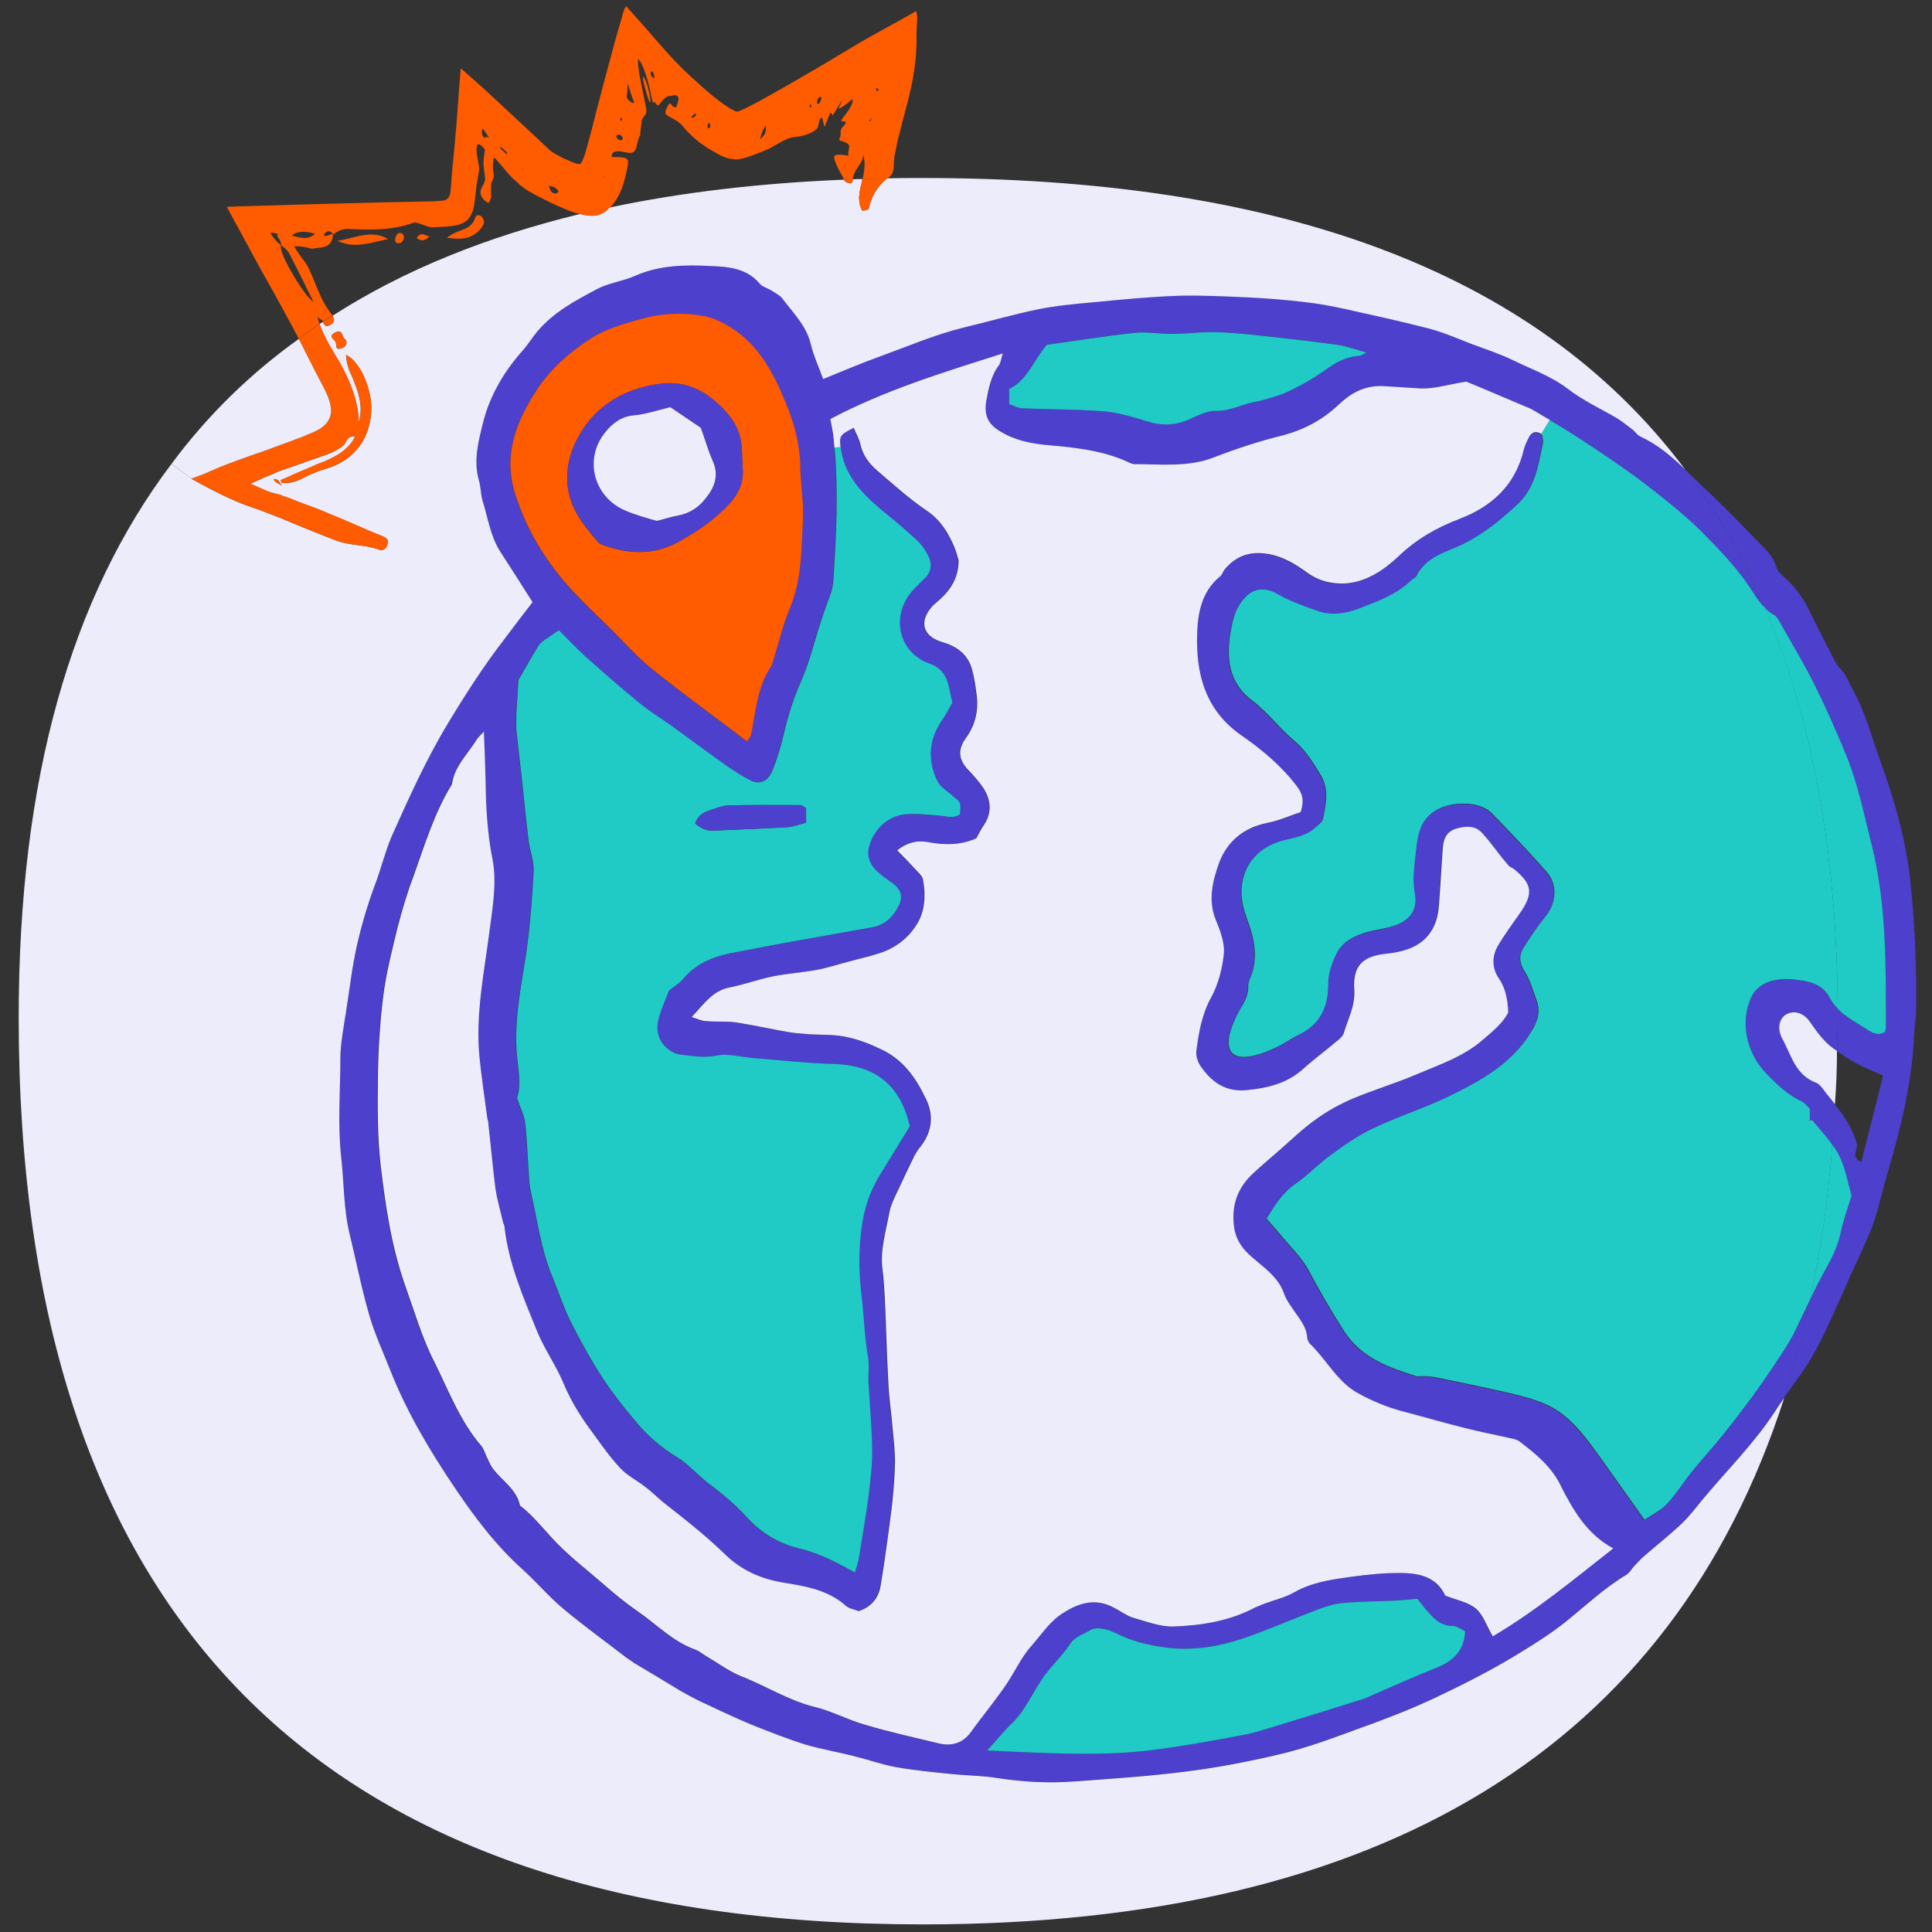 <svg width="120" height="120" viewBox="0 0 120 120" fill="none" xmlns="http://www.w3.org/2000/svg">
<rect x="0" y="0" width="120" height="120" fill="#333333" stroke="none"/>
<path d="M118.672 54.898C118.947 57.577 119.051 60.233 119.009 62.911C118.989 63.271 118.924 63.651 118.904 64.007C118.8 67.003 118.122 69.871 117.278 72.716C116.942 73.835 116.709 74.993 116.33 76.069C115.908 77.207 115.358 78.263 114.875 79.359C114.77 79.611 114.666 79.866 114.557 80.098C113.926 81.449 113.353 82.862 112.618 84.147C112.091 85.096 111.414 85.939 110.802 86.826C111.433 84.887 111.983 82.882 112.405 80.772C112.575 80.392 112.765 80.013 112.955 79.634C113.481 78.643 114.093 77.694 114.325 76.556C114.495 75.774 114.766 75.016 114.998 74.28C114.747 73.394 114.596 72.488 114.197 71.729C114.093 71.52 113.965 71.307 113.795 71.118C113.88 70.297 113.942 69.453 113.965 68.586C114.534 69.302 115.041 70.061 115.316 70.99C115.463 71.35 114.894 71.876 115.61 72.171C116.051 70.378 116.516 68.629 116.961 66.813C116.33 66.519 115.738 66.287 115.188 65.993C114.809 65.783 114.449 65.528 114.093 65.276C114.135 64.603 114.135 63.906 114.135 63.209V62.66C114.662 63.209 115.378 63.565 116.032 63.987C116.326 64.177 116.663 64.347 117.085 64.092C117.104 63.964 117.128 63.84 117.128 63.712C117.128 59.938 117.17 56.164 116.241 52.452C115.777 50.636 115.42 48.801 114.724 47.052C114.131 45.596 113.5 44.164 112.804 42.751C112.149 41.4 111.371 40.115 110.632 38.807C110.504 38.574 110.357 38.28 110.148 38.176C109.916 38.048 109.726 37.882 109.579 37.711C108.251 34.568 106.626 31.742 104.686 29.191C105.193 29.656 105.677 30.163 106.184 30.623C107.198 31.572 108.166 32.586 109.138 33.596C109.602 34.061 110.109 34.483 110.318 35.179C110.423 35.516 110.74 35.791 111.015 36.023C111.608 36.593 112.049 37.247 112.409 37.986C112.916 39.039 113.462 40.072 113.992 41.106C114.077 41.253 114.162 41.4 114.286 41.509C114.666 41.888 114.836 42.395 115.088 42.859C115.846 44.187 116.206 45.643 116.713 47.056C117.642 49.587 118.401 52.181 118.676 54.902L118.672 54.898Z" fill="#4D40CC"/>
<path d="M116.249 52.452C117.178 56.164 117.135 59.938 117.135 63.712C117.135 63.84 117.116 63.964 117.093 64.092C116.671 64.343 116.334 64.177 116.04 63.987C115.386 63.565 114.67 63.205 114.143 62.66V62.64C114.081 52.792 112.517 44.524 109.587 37.711C109.734 37.882 109.924 38.048 110.156 38.176C110.365 38.28 110.516 38.578 110.64 38.807C111.379 40.115 112.157 41.4 112.811 42.751C113.508 44.164 114.139 45.6 114.731 47.052C115.428 48.801 115.784 50.636 116.249 52.452Z" fill="#20CBC5"/>
<path d="M115.003 74.28C114.771 75.019 114.496 75.778 114.329 76.556C114.097 77.694 113.485 78.643 112.959 79.633C112.769 80.013 112.58 80.392 112.409 80.772C113.083 77.733 113.547 74.508 113.803 71.114C113.973 71.303 114.097 71.516 114.205 71.725C114.608 72.484 114.755 73.39 115.007 74.276L115.003 74.28Z" fill="#20CBC5"/>
<path d="M114.139 62.659V63.209C114.139 63.906 114.139 64.603 114.097 65.276C114.054 65.234 113.992 65.214 113.949 65.172C113.295 64.73 112.873 64.119 112.432 63.484C112.01 62.872 111.418 62.745 110.957 63C110.535 63.232 110.346 63.863 110.706 64.517C111.255 65.508 111.507 66.755 112.773 67.239C113.024 67.324 113.214 67.618 113.404 67.87C113.593 68.102 113.783 68.334 113.973 68.586C113.953 69.449 113.887 70.293 113.802 71.117C113.442 70.568 112.958 70.084 112.537 69.557C112.494 69.577 112.451 69.619 112.409 69.643V68.884C112.238 68.714 112.115 68.524 111.944 68.443C111.081 68.04 110.427 67.428 109.749 66.736C108.484 65.47 108.019 63.488 108.801 61.885C109.053 61.378 109.517 61.084 110.024 60.937C110.427 60.832 110.887 60.79 111.309 60.832C112.215 60.937 113.164 61.022 113.671 62.036C113.798 62.268 113.946 62.458 114.135 62.648V62.667L114.139 62.659Z" fill="#4D40CC"/>
<path d="M113.95 65.172C113.993 65.214 114.055 65.234 114.097 65.276C114.097 66.395 114.055 67.49 113.969 68.586C113.78 68.334 113.59 68.102 113.4 67.87C113.211 67.618 113.021 67.32 112.769 67.239C111.504 66.755 111.252 65.509 110.702 64.518C110.342 63.863 110.532 63.233 110.954 63C111.418 62.749 112.007 62.873 112.429 63.484C112.87 64.115 113.292 64.727 113.946 65.172H113.95Z" fill="#EDECFA"/>
<path d="M114.14 62.64C113.95 62.45 113.803 62.261 113.675 62.029C113.168 61.014 112.22 60.933 111.314 60.825C110.892 60.782 110.427 60.825 110.029 60.929C109.521 61.076 109.057 61.37 108.805 61.877C108.023 63.48 108.488 65.462 109.754 66.728C110.427 67.425 111.081 68.036 111.949 68.435C112.119 68.52 112.243 68.71 112.413 68.876V69.635C112.456 69.616 112.498 69.573 112.541 69.55C112.963 70.076 113.447 70.564 113.807 71.11C113.555 74.505 113.09 77.733 112.413 80.768C112.053 81.507 111.716 82.243 111.36 82.963C111.023 83.594 110.601 84.205 110.199 84.817C109.758 85.471 109.293 86.145 108.829 86.779C108.236 87.581 107.625 88.382 106.994 89.164C106.401 89.903 105.751 90.596 105.14 91.359C104.59 92.032 104.149 92.772 103.556 93.403C103.177 93.805 102.65 94.057 102.143 94.394C101.238 93.109 100.351 91.862 99.465 90.62C98.621 89.458 97.8 88.258 96.554 87.499C95.838 87.078 94.971 86.826 94.127 86.613C92.439 86.21 90.751 85.874 89.044 85.517C88.854 85.498 88.665 85.475 88.452 85.475C88.305 85.456 88.115 85.517 87.968 85.475C86.238 84.925 84.55 84.337 83.478 82.668C82.696 81.445 81.96 80.18 81.283 78.894C80.861 78.112 80.187 77.481 79.618 76.785C79.301 76.425 78.987 76.045 78.67 75.689C79.219 74.76 79.723 74.025 80.524 73.475C81.283 72.948 81.937 72.232 82.696 71.702C83.516 71.09 84.383 70.498 85.312 70.057C86.768 69.36 88.285 68.876 89.741 68.203C91.785 67.212 93.813 66.178 95.075 64.13C95.478 63.499 95.706 62.888 95.454 62.168C95.222 61.537 95.052 60.883 94.696 60.333C94.378 59.826 94.336 59.385 94.591 58.92C95.013 58.247 95.454 57.592 95.961 56.958C96.72 56.029 96.743 54.914 96.047 54.132C94.951 52.889 93.79 51.666 92.629 50.481C91.87 49.742 90.244 49.785 89.338 50.249C88.262 50.799 88.096 51.767 87.987 52.758C87.902 53.644 87.736 54.507 87.902 55.436C88.111 56.574 87.523 57.252 86.385 57.565C85.731 57.736 85.057 57.797 84.445 58.049C83.896 58.258 83.369 58.576 83.075 59.145C82.758 59.776 82.525 60.41 82.525 61.15C82.525 62.563 81.976 63.681 80.629 64.293C80.145 64.525 79.723 64.862 79.216 65.075C78.689 65.327 78.097 65.559 77.528 65.625C76.556 65.752 76.158 65.265 76.367 64.274C76.494 63.767 76.703 63.26 76.959 62.799C77.253 62.315 77.57 61.827 77.528 61.216C77.528 61.088 77.57 60.964 77.613 60.836C78.205 59.528 77.907 58.285 77.443 57.039C77.083 56.067 76.959 55.099 77.358 54.108C77.799 53.075 78.643 52.483 79.676 52.188C80.392 51.999 81.132 51.914 81.701 51.387C81.871 51.24 82.123 51.07 82.165 50.88C82.374 49.908 82.587 48.96 81.956 48.012C81.515 47.296 81.07 46.58 80.439 46.049C79.49 45.267 78.774 44.257 77.783 43.517C76.328 42.422 76.181 40.943 76.413 39.383C76.541 38.644 76.665 37.866 77.257 37.188C77.888 36.43 78.689 36.472 79.386 36.871C80.145 37.312 80.946 37.587 81.77 37.885C82.7 38.245 83.625 38.075 84.407 37.781C85.545 37.34 86.749 36.917 87.654 36.031C87.759 35.927 87.906 35.884 87.972 35.779C88.564 34.556 89.826 34.281 90.883 33.774C92.125 33.163 93.159 32.319 94.173 31.39C95.377 30.314 95.524 28.924 95.838 27.53C95.857 27.426 95.838 27.321 95.818 27.213C95.818 27.128 95.776 27.023 95.733 26.938L96.26 26.075C96.933 26.477 97.611 26.896 98.265 27.317C99.573 28.181 100.881 29.048 102.124 29.996C103.367 30.945 104.613 31.936 105.732 33.035C106.723 34.049 107.737 35.079 108.558 36.263C108.894 36.747 109.169 37.278 109.591 37.696C112.521 44.508 114.081 52.777 114.147 62.625L114.14 62.64Z" fill="#20CBC5"/>
<path d="M111.356 82.97C111.716 82.254 112.053 81.515 112.409 80.775C111.987 82.885 111.438 84.886 110.807 86.83C110.617 87.081 110.427 87.356 110.257 87.631C108.972 89.613 107.303 91.258 105.805 93.05C105.364 93.577 104.942 94.146 104.435 94.633C103.653 95.373 102.79 96.046 101.969 96.763C101.799 96.933 101.652 97.099 101.485 97.27C101.338 97.44 101.21 97.672 101.021 97.796C99.608 98.64 98.447 99.759 97.181 100.769C96.19 101.551 95.094 102.225 94.018 102.879C92.392 103.85 90.685 104.714 88.978 105.515C87.438 106.231 85.835 106.843 84.232 107.412C82.692 107.981 81.155 108.55 79.572 108.929C77.632 109.394 75.67 109.773 73.665 110.025C71.388 110.319 69.089 110.466 66.79 110.636C65.145 110.764 63.542 110.679 61.916 110.427C61.03 110.28 60.124 110.28 59.237 110.195C58.034 110.067 56.834 109.963 55.653 109.754C54.809 109.606 53.989 109.312 53.145 109.099C52.111 108.825 51.058 108.658 50.044 108.36C48.906 108 47.787 107.559 46.669 107.117C45.55 106.653 44.474 106.126 43.378 105.619C42.999 105.43 42.62 105.217 42.24 105.008C41.269 104.415 40.301 103.827 39.329 103.258C39.201 103.154 39.054 103.068 38.907 102.964C37.599 101.95 36.252 100.982 34.963 99.906C34.076 99.166 33.318 98.261 32.454 97.479C30.79 95.981 29.439 94.188 28.192 92.334C26.652 90.058 25.239 87.674 24.229 85.099C23.787 83.981 23.28 82.885 22.943 81.747C22.459 80.083 22.123 78.372 21.72 76.707C21.318 75.081 21.36 73.417 21.171 71.772C20.961 69.766 21.128 67.765 21.128 65.783C21.128 64.792 21.337 63.778 21.488 62.787C21.697 61.459 21.848 60.108 22.142 58.781C22.436 57.472 22.816 56.187 23.28 54.941C23.66 53.95 23.892 52.935 24.314 51.944C25.39 49.541 26.466 47.137 27.836 44.88C28.932 43.065 30.074 41.295 31.378 39.608C31.928 38.868 32.497 38.133 33.066 37.394C32.412 36.36 31.758 35.327 31.084 34.293C30.453 33.321 30.302 32.183 29.965 31.107C29.838 30.685 29.861 30.244 29.733 29.822C29.373 28.579 29.714 27.375 30.008 26.172C30.449 24.484 31.316 23.052 32.454 21.763C32.791 21.383 33.047 20.961 33.36 20.582C34.374 19.378 35.721 18.662 37.072 17.946C37.788 17.567 38.675 17.462 39.434 17.125C40.908 16.471 42.511 16.428 44.052 16.514C45.147 16.556 46.351 16.618 47.172 17.609C47.342 17.799 47.636 17.884 47.868 18.012C48.101 18.182 48.418 18.306 48.585 18.538C49.258 19.444 50.083 20.226 50.358 21.407C50.528 22.103 50.841 22.777 51.116 23.535C52.278 23.071 53.435 22.564 54.616 22.142C56.365 21.511 58.076 20.772 59.888 20.326C61.405 19.966 62.903 19.525 64.444 19.208C65.582 18.976 66.743 18.871 67.905 18.767C69.654 18.596 71.404 18.43 73.177 18.364C74.632 18.321 76.107 18.407 77.586 18.468C78.747 18.53 79.905 18.616 81.066 18.763C81.91 18.848 82.73 19.014 83.532 19.184C85.262 19.564 86.992 19.943 88.7 20.388C89.605 20.621 90.472 21 91.336 21.337C92.199 21.654 93.085 21.948 93.929 22.351C95.09 22.92 96.314 23.342 97.367 24.143C98.315 24.883 99.434 25.386 100.467 25.997C100.804 26.206 101.098 26.462 101.416 26.694C101.563 26.822 101.69 27.012 101.857 27.097C102.952 27.604 103.839 28.363 104.663 29.164C104.676 29.164 104.683 29.17 104.683 29.183C106.622 31.734 108.248 34.56 109.576 37.703C109.154 37.281 108.879 36.755 108.542 36.271C107.721 35.09 106.707 34.057 105.716 33.043C104.598 31.947 103.355 30.956 102.109 30.004C100.866 29.055 99.558 28.188 98.249 27.325C97.595 26.903 96.921 26.481 96.244 26.083C95.865 25.85 95.485 25.641 95.106 25.409C93.65 24.797 92.195 24.166 91.057 23.702C89.876 23.892 89.032 24.166 88.189 24.124C87.407 24.081 86.629 24.019 85.827 23.977C84.709 23.957 83.888 24.418 83.148 25.115C82.158 26.063 81.019 26.675 79.688 27.035C78.232 27.395 76.8 27.855 75.387 28.405C73.761 29.036 72.097 28.827 70.432 28.827C70.305 28.827 70.181 28.765 70.053 28.699C68.536 28.003 66.91 27.813 65.288 27.666C64.212 27.581 63.178 27.414 62.23 26.864C61.386 26.4 61.092 25.85 61.239 24.925C61.386 24.124 61.533 23.342 62.04 22.668C62.145 22.498 62.168 22.266 62.272 21.952C58.541 23.133 54.952 24.228 51.558 26.024C51.62 26.384 51.705 26.741 51.747 27.101L51.809 27.797C52.061 30.604 51.914 33.407 51.724 36.213C51.705 36.403 51.662 36.615 51.596 36.805C51.387 37.397 51.155 37.986 50.965 38.597C50.563 39.821 50.269 41.106 49.742 42.286C49.278 43.363 48.921 44.439 48.666 45.577C48.476 46.359 48.244 47.137 47.95 47.876C47.675 48.55 47.129 48.763 46.58 48.468C46.03 48.194 45.527 47.857 45.039 47.52C43.901 46.719 42.782 45.875 41.644 45.054C40.99 44.59 40.293 44.168 39.681 43.661C38.543 42.732 37.444 41.764 36.349 40.792C35.779 40.266 35.23 39.697 34.684 39.147C34.475 39.294 34.177 39.484 33.883 39.697C33.712 39.801 33.546 39.929 33.441 40.076C32.977 40.835 32.536 41.617 32.176 42.248C32.133 43.03 32.09 43.68 32.048 44.334C32.048 44.671 32.029 45.008 32.048 45.348C32.176 46.486 32.3 47.605 32.427 48.724C32.555 49.885 32.66 51.043 32.807 52.204C32.892 52.835 33.143 53.47 33.124 54.081C33.02 56.063 32.872 58.068 32.532 60.027C32.237 61.8 31.939 63.569 32.067 65.361C32.152 66.376 32.385 67.367 32.087 68.21C32.296 68.803 32.528 69.263 32.594 69.751C32.721 70.804 32.741 71.88 32.826 72.956C32.845 73.359 32.868 73.757 32.973 74.137C33.352 75.801 33.565 77.489 34.196 79.092C34.599 80.04 34.912 81.054 35.358 81.96C35.95 83.164 36.6 84.344 37.32 85.459C37.951 86.45 38.714 87.399 39.472 88.308C40.188 89.172 41.032 89.911 42.023 90.503C42.72 90.925 43.289 91.599 43.92 92.086C44.783 92.741 45.608 93.414 46.324 94.196C47.211 95.187 48.287 95.841 49.529 96.159C50.501 96.391 51.407 96.77 52.293 97.254C52.525 97.382 52.758 97.506 53.075 97.676C53.179 97.316 53.284 97.045 53.327 96.747C53.536 95.439 53.768 94.13 53.938 92.803C54.043 91.897 54.17 90.948 54.147 90.019C54.128 88.626 54 87.236 53.915 85.823C53.896 85.339 53.977 84.809 53.896 84.348C53.663 83.021 53.644 81.693 53.474 80.361C53.303 78.886 53.303 77.431 53.536 75.975C53.706 74.899 54.062 73.908 54.631 72.979C55.262 71.965 55.874 70.936 56.485 69.964C55.893 67.347 54.291 66.147 51.697 66.085C50.052 66.043 48.43 65.853 46.804 65.725C46.022 65.663 45.178 65.408 44.419 65.578C43.618 65.725 42.902 65.578 42.163 65.493C41.888 65.45 41.594 65.284 41.381 65.09C40.788 64.564 40.707 63.867 40.916 63.151C41.087 62.582 41.338 62.032 41.528 61.525C41.845 61.273 42.139 61.103 42.349 60.871C43.13 59.899 44.183 59.439 45.364 59.206C46.502 58.997 47.64 58.765 48.801 58.552L54.116 57.604C54.96 57.457 55.487 56.93 55.823 56.191C56.075 55.664 55.908 55.243 55.444 54.883C55.127 54.65 54.77 54.418 54.472 54.143C54.05 53.741 53.799 53.257 53.946 52.626C54.221 51.55 55.065 50.706 56.183 50.582C56.9 50.52 57.639 50.601 58.355 50.667C58.796 50.71 59.218 50.857 59.598 50.582C59.66 49.823 59.66 49.843 59.114 49.421C58.777 49.146 58.374 48.894 58.185 48.534C57.573 47.268 57.635 46.003 58.417 44.822C58.692 44.419 58.901 44.021 59.114 43.641C59.052 43.347 58.986 43.115 58.943 42.883C58.796 42.081 58.502 41.489 57.616 41.195C57.108 41.025 56.601 40.626 56.307 40.181C55.548 39.043 55.781 37.564 56.729 36.596C56.961 36.344 57.213 36.112 57.445 35.88C57.848 35.458 57.848 34.951 57.592 34.486C57.403 34.127 57.17 33.79 56.876 33.538C56.16 32.864 55.421 32.253 54.662 31.641C53.439 30.608 52.386 29.47 52.173 27.782C52.111 27.085 52.111 27.023 52.994 26.578C53.164 26.981 53.354 27.294 53.416 27.631C53.563 28.285 53.942 28.792 54.43 29.214C55.444 30.077 56.435 30.987 57.531 31.723C58.374 32.292 58.839 33.05 59.218 33.917C59.365 34.254 59.45 34.614 59.512 34.823C59.493 36.004 58.92 36.763 58.142 37.417C58.038 37.502 57.933 37.587 57.848 37.692C57.004 38.663 57.321 39.569 58.564 39.906C59.427 40.157 60.124 40.688 60.356 41.636C60.484 42.077 60.546 42.542 60.608 43.007C60.778 44.04 60.589 44.988 59.954 45.855C59.427 46.595 59.512 47.226 60.163 47.88C60.48 48.217 60.794 48.577 61.049 48.956C61.514 49.696 61.599 50.454 61.092 51.232C60.902 51.507 60.755 51.801 60.608 52.076C59.594 52.517 58.603 52.498 57.612 52.308C56.915 52.181 56.327 52.328 55.692 52.816C56.094 53.218 56.431 53.574 56.768 53.934C56.958 54.166 57.252 54.376 57.294 54.631C57.484 55.645 57.422 56.698 56.83 57.542C56.303 58.343 55.502 58.935 54.531 59.23C53.961 59.419 53.35 59.547 52.758 59.714C52.084 59.884 51.407 60.116 50.733 60.24C49.804 60.41 48.836 60.472 47.907 60.662C47.021 60.852 46.157 61.169 45.291 61.336C44.214 61.544 43.707 62.35 42.929 63.17C43.332 63.298 43.541 63.422 43.792 63.422C44.423 63.484 45.058 63.422 45.689 63.507C46.765 63.677 47.818 63.91 48.894 64.099C49.359 64.184 49.823 64.204 50.288 64.246C51.047 64.289 51.828 64.246 52.564 64.417C53.28 64.564 53.996 64.839 54.693 65.175C56.087 65.83 56.845 66.948 57.457 68.214C57.983 69.248 57.879 70.281 57.139 71.23C56.992 71.4 56.865 71.609 56.76 71.799C56.423 72.496 56.087 73.192 55.769 73.885C55.537 74.369 55.285 74.857 55.2 75.36C54.991 76.498 54.631 77.636 54.778 78.821C54.863 79.413 54.883 80.025 54.925 80.613C55.011 82.448 55.053 84.283 55.158 86.117C55.2 86.919 55.328 87.72 55.39 88.521C55.452 89.28 55.56 90.039 55.56 90.797C55.541 91.769 55.456 92.737 55.351 93.685C55.142 95.311 54.929 96.933 54.654 98.559C54.527 99.255 54.085 99.825 53.303 100.076C53.052 99.972 52.711 99.929 52.502 99.739C51.364 98.725 49.928 98.516 48.515 98.284C47.207 98.052 46.007 97.525 45.035 96.577C44.466 96.027 43.874 95.501 43.262 94.993C42.589 94.424 41.868 93.875 41.152 93.306C40.773 92.988 40.413 92.632 40.014 92.334C39.507 91.932 38.919 91.661 38.497 91.196C37.866 90.523 37.316 89.741 36.767 88.982C36.07 88.053 35.458 87.085 34.994 85.986C34.529 84.848 33.79 83.834 33.329 82.695C32.485 80.609 31.556 78.499 31.305 76.219C31.305 76.115 31.243 76.03 31.22 75.945C31.049 75.228 30.84 74.512 30.736 73.792C30.565 72.441 30.441 71.071 30.294 69.72C30.294 69.615 30.232 69.53 30.232 69.426C30.062 68.183 29.872 66.917 29.748 65.652C29.497 62.996 30.043 60.399 30.38 57.786C30.569 56.311 30.844 54.813 30.55 53.334C30.232 51.708 30.147 50.087 30.128 48.461C30.108 47.512 30.066 46.564 30.023 45.445C29.791 45.697 29.663 45.805 29.582 45.929C29.032 46.835 28.189 47.594 28.041 48.712C26.923 50.528 26.334 52.552 25.614 54.534C25.235 55.525 24.941 56.559 24.666 57.592C24.329 58.986 23.969 60.376 23.779 61.812C23.57 63.476 23.462 65.187 23.443 66.894C23.423 68.729 23.4 70.564 23.613 72.379C23.907 74.93 24.287 77.481 25.154 79.908C25.723 81.492 26.187 83.114 26.946 84.592C27.832 86.365 28.529 88.262 29.857 89.803C30.004 89.973 30.066 90.225 30.174 90.433C30.302 90.685 30.407 90.983 30.577 91.216C31.146 91.974 32.052 92.501 32.265 93.515C33.004 94.084 33.592 94.8 34.204 95.477C35.152 96.53 36.314 97.417 37.39 98.346C38.087 98.957 38.803 99.55 39.561 100.076C40.742 100.877 41.733 101.954 43.146 102.461C43.378 102.546 43.587 102.712 43.819 102.863C44.536 103.285 45.213 103.792 45.972 104.106C47.512 104.698 48.925 105.623 50.571 106.026C51.623 106.277 52.614 106.827 53.671 107.121C55.212 107.586 56.772 107.923 58.332 108.302C59.114 108.472 59.787 108.259 60.271 107.586C61.03 106.533 61.874 105.542 62.59 104.443C63.074 103.684 63.453 102.859 64.088 102.166C64.7 101.47 65.183 100.692 66.008 100.185C67.022 99.53 68.052 99.255 69.171 99.867C69.573 100.076 69.929 100.351 70.332 100.479C71.152 100.711 72.019 101.048 72.84 101.028C74.59 100.966 76.34 100.692 77.923 99.848C78.112 99.763 78.302 99.701 78.492 99.615C79.103 99.383 79.777 99.236 80.327 98.919C81.171 98.435 82.076 98.222 82.982 98.075C84.078 97.904 85.177 97.757 86.272 97.715C87.643 97.672 89.056 97.672 89.733 99.108C90.43 99.383 91.146 99.511 91.63 99.91C92.094 100.289 92.303 100.986 92.683 101.64C95.276 100.123 97.68 98.141 100.169 96.178C98.524 95.292 97.68 93.793 96.921 92.319C96.31 91.076 95.338 90.314 94.328 89.535C94.138 89.408 93.887 89.365 93.674 89.326C92.768 89.117 91.839 88.947 90.952 88.715C89.667 88.397 88.378 88.018 87.093 87.681C86.121 87.43 85.216 87.05 84.329 86.563C83.021 85.847 82.367 84.476 81.333 83.485C81.248 83.4 81.186 83.253 81.163 83.125C81.12 82.366 80.613 81.859 80.234 81.271C80.025 80.977 79.812 80.659 79.707 80.323C79.39 79.459 78.693 78.91 78.062 78.383C77.303 77.772 76.734 77.203 76.607 76.146C76.46 74.775 76.881 73.742 77.849 72.856C78.376 72.372 78.902 71.926 79.432 71.462C80.191 70.808 80.907 70.092 81.732 69.523C82.428 69.016 83.207 68.594 83.989 68.257C85.297 67.707 86.644 67.308 87.933 66.759C89.365 66.147 90.863 65.663 92.067 64.606C92.679 64.08 93.31 63.573 93.65 62.899C93.608 62.079 93.48 61.382 93.039 60.747C92.617 60.116 92.636 59.377 93.019 58.742C93.441 58.026 93.948 57.348 94.432 56.656C95.214 55.494 95.129 54.925 94.03 54.019C93.925 53.934 93.797 53.892 93.693 53.81C93.546 53.64 93.399 53.45 93.252 53.284C92.849 52.777 92.493 52.27 92.071 51.809C91.607 51.259 90.995 51.325 90.407 51.492C89.838 51.662 89.625 52.103 89.586 52.653C89.501 53.687 89.458 54.72 89.377 55.754C89.358 56.237 89.315 56.745 89.168 57.209C88.684 58.664 87.461 59.106 86.11 59.253C84.592 59.4 83.981 60.012 84.085 61.51C84.147 62.501 83.683 63.325 83.431 64.188C83.369 64.397 83.156 64.568 82.967 64.715C82.293 65.284 81.554 65.834 80.9 66.422C79.885 67.328 78.685 67.603 77.4 67.73C76.134 67.858 75.271 67.266 74.594 66.317C74.385 66.043 74.234 65.621 74.276 65.303C74.423 64.142 74.613 63.027 75.205 61.951C75.647 61.13 75.902 60.136 75.987 59.21C76.03 58.514 75.736 57.778 75.461 57.101C74.996 55.897 75.29 54.739 75.67 53.663C76.154 52.312 77.187 51.426 78.685 51.132C79.425 50.984 80.118 50.667 80.752 50.458C80.985 49.761 80.88 49.32 80.501 48.832C79.552 47.59 78.372 46.595 77.125 45.732C74.996 44.276 74.319 42.19 74.319 39.848C74.319 38.416 74.466 36.875 75.751 35.818C75.879 35.733 75.921 35.524 76.026 35.396C76.68 34.595 77.543 34.258 78.577 34.405C79.591 34.533 80.412 35.036 81.194 35.609C81.867 36.093 82.626 36.283 83.47 36.263C84.821 36.178 85.897 35.443 86.803 34.599C87.921 33.523 89.164 32.806 90.6 32.257C92.605 31.498 94.08 30.17 94.607 27.976C94.668 27.701 94.816 27.407 94.943 27.155C95.114 26.837 95.385 26.776 95.702 26.965C95.745 27.05 95.787 27.155 95.787 27.24C95.807 27.345 95.83 27.449 95.807 27.557C95.489 28.951 95.342 30.341 94.142 31.417C93.128 32.346 92.098 33.19 90.852 33.801C89.799 34.308 88.533 34.583 87.941 35.806C87.879 35.911 87.732 35.954 87.623 36.058C86.718 36.944 85.514 37.367 84.376 37.808C83.594 38.102 82.668 38.272 81.74 37.912C80.919 37.618 80.114 37.343 79.355 36.898C78.658 36.495 77.857 36.457 77.226 37.215C76.634 37.889 76.51 38.671 76.382 39.41C76.15 40.97 76.297 42.449 77.752 43.544C78.743 44.284 79.46 45.294 80.408 46.076C81.039 46.603 81.484 47.319 81.925 48.039C82.556 48.987 82.347 49.935 82.134 50.907C82.092 51.097 81.84 51.267 81.67 51.414C81.101 51.941 80.361 52.026 79.645 52.215C78.612 52.51 77.768 53.102 77.327 54.136C76.924 55.127 77.052 56.098 77.412 57.066C77.876 58.308 78.171 59.555 77.582 60.863C77.54 60.991 77.497 61.115 77.497 61.243C77.54 61.854 77.222 62.338 76.928 62.826C76.676 63.29 76.463 63.797 76.336 64.301C76.127 65.292 76.525 65.775 77.497 65.652C78.066 65.59 78.658 65.357 79.185 65.102C79.692 64.893 80.114 64.552 80.598 64.32C81.948 63.708 82.494 62.59 82.494 61.177C82.494 60.437 82.727 59.806 83.044 59.172C83.338 58.603 83.865 58.285 84.414 58.076C85.026 57.825 85.7 57.759 86.354 57.592C87.492 57.275 88.084 56.601 87.871 55.463C87.701 54.534 87.871 53.671 87.956 52.785C88.061 51.794 88.231 50.822 89.307 50.276C90.213 49.812 91.839 49.769 92.597 50.508C93.759 51.689 94.916 52.912 96.016 54.159C96.712 54.941 96.689 56.056 95.93 56.984C95.423 57.615 94.982 58.27 94.56 58.947C94.308 59.412 94.351 59.853 94.665 60.36C95.025 60.91 95.191 61.564 95.423 62.195C95.675 62.911 95.443 63.523 95.044 64.157C93.778 66.201 91.754 67.235 89.71 68.23C88.254 68.903 86.737 69.391 85.281 70.084C84.352 70.525 83.489 71.117 82.665 71.729C81.906 72.255 81.252 72.972 80.493 73.502C79.692 74.052 79.185 74.787 78.639 75.716C78.956 76.076 79.27 76.456 79.587 76.812C80.156 77.508 80.83 78.139 81.252 78.921C81.925 80.206 82.665 81.472 83.447 82.695C84.523 84.36 86.21 84.952 87.937 85.502C88.084 85.544 88.274 85.483 88.421 85.502C88.63 85.502 88.823 85.521 89.013 85.544C90.72 85.904 92.408 86.241 94.096 86.64C94.939 86.849 95.803 87.105 96.523 87.526C97.765 88.285 98.59 89.489 99.434 90.646C100.32 91.889 101.207 93.135 102.112 94.421C102.619 94.084 103.146 93.828 103.525 93.43C104.118 92.799 104.559 92.059 105.109 91.386C105.72 90.627 106.374 89.93 106.963 89.191C107.594 88.409 108.205 87.608 108.798 86.806C109.262 86.175 109.727 85.498 110.168 84.844C110.57 84.232 110.989 83.621 111.329 82.99L111.356 82.97ZM91.003 101.319C90.751 101.191 90.476 100.982 90.182 100.982C89.361 100.963 88.959 100.413 88.494 99.886C88.347 99.697 88.2 99.507 88.03 99.294C87.503 99.337 86.977 99.399 86.447 99.422C85.413 99.465 84.379 99.465 83.369 99.569C82.843 99.612 82.316 99.778 81.829 99.972C80.269 100.564 78.751 101.237 77.187 101.764C75.561 102.314 73.878 102.565 72.167 102.29C71.28 102.163 70.394 101.93 69.592 101.574C69 101.28 68.454 101.048 67.843 101.172C67.359 101.466 66.767 101.655 66.492 102.058C65.942 102.902 65.183 103.556 64.657 104.377C64.065 105.263 63.643 106.254 62.865 107.013C62.338 107.52 61.893 108.089 61.305 108.72C62.466 108.782 63.519 108.825 64.595 108.867C66.79 108.952 69.004 108.995 71.195 108.739C73.305 108.488 75.391 108.108 77.481 107.706C78.031 107.578 78.577 107.412 79.127 107.241C81.004 106.672 82.881 106.08 84.759 105.492C84.968 105.43 85.181 105.302 85.39 105.217C86.632 104.667 87.879 104.121 89.145 103.614C90.349 103.15 90.96 102.434 90.999 101.315L91.003 101.319ZM84.422 22.103C84.55 22.103 84.654 21.999 84.887 21.894C84.232 21.724 83.706 21.515 83.156 21.43C81.848 21.24 80.54 21.093 79.235 20.946C78.031 20.818 76.85 20.671 75.65 20.628C74.721 20.586 73.796 20.733 72.844 20.733C72.062 20.752 71.261 20.586 70.483 20.671C68.629 20.861 66.751 21.178 65.021 21.41C64.158 22.424 63.798 23.625 62.679 24.151V25.099C62.973 25.204 63.228 25.351 63.461 25.351C64.641 25.413 65.803 25.413 66.96 25.456C67.657 25.498 68.354 25.498 69.047 25.603C69.786 25.73 70.521 25.939 71.261 26.172C72.124 26.447 72.968 26.423 73.812 26.067C74.361 25.835 74.95 25.498 75.499 25.517C76.386 25.537 77.102 25.115 77.903 24.968C78.472 24.863 79.022 24.674 79.568 24.503C80.54 24.101 81.465 23.574 82.332 22.963C82.963 22.498 83.617 22.142 84.418 22.099L84.422 22.103ZM49.878 32.183C49.92 31.13 49.73 30.054 49.707 28.978C49.665 27.627 49.328 26.299 48.821 25.099C48.081 23.265 47.176 21.472 45.36 20.334C44.791 19.997 44.265 19.723 43.63 19.618C42.321 19.409 41.013 19.471 39.77 19.827C38.675 20.145 37.533 20.458 36.627 21.07C35.385 21.871 34.223 22.885 33.38 24.147C32.176 25.982 31.336 27.902 31.839 30.159C31.943 30.643 32.133 31.13 32.303 31.591C33.02 33.445 34.096 35.09 35.423 36.569C36.267 37.475 37.154 38.319 38.04 39.186C38.861 40.007 39.643 40.893 40.548 41.613C42.445 43.13 44.408 44.543 46.39 46.065C46.452 45.937 46.599 45.79 46.641 45.623C46.936 44.191 47.021 42.693 47.865 41.427C47.95 41.323 47.969 41.175 48.012 41.048C48.349 39.972 48.604 38.853 49.045 37.8C49.804 35.984 49.761 34.088 49.866 32.191L49.878 32.183Z" fill="#4D40CC"/>
<path d="M11.896 29.741L11.981 29.783L12.128 29.869L12.445 30.039L13.076 30.376C13.897 30.798 14.806 31.239 15.732 31.537C16.154 31.684 16.49 31.812 16.87 31.959C17.334 32.129 17.776 32.319 18.221 32.509C19.107 32.869 20.013 33.248 20.919 33.585C21.763 33.902 22.734 33.817 23.574 34.154C23.744 34.216 23.977 34.111 24.058 33.836C24.163 33.499 23.973 33.414 23.806 33.329C22.668 32.888 21.569 32.358 20.454 31.916C19.928 31.684 19.378 31.475 18.828 31.285L18.027 30.968L17.605 30.821C17.501 30.778 17.354 30.716 17.311 30.716C17.036 30.654 16.637 30.546 16.297 30.38L15.832 30.171L15.6 30.066C15.581 30.066 15.538 30.047 15.538 30.047L15.581 30.027L15.685 29.985L16.486 29.625L16.97 29.435L17.245 29.307C17.245 29.307 17.416 29.245 17.52 29.203L17.899 29.075L19.332 28.568L19.754 28.421C19.943 28.359 20.133 28.293 20.303 28.231C20.683 28.084 21.019 27.914 21.317 27.681C21.465 27.554 21.507 27.322 21.654 27.198C21.759 27.136 21.863 27.093 22.057 27.093C22.014 27.198 21.972 27.283 21.91 27.387C21.592 27.852 21.128 28.208 20.582 28.463C20.33 28.61 20.032 28.715 19.738 28.823L19.212 29.056L18.221 29.478L17.714 29.71L17.462 29.814C17.443 29.834 17.443 29.857 17.443 29.876C17.462 29.896 17.485 29.938 17.485 29.962L17.505 30.004H17.59C17.717 30.004 17.841 30.004 17.95 29.985C18.182 29.965 18.414 29.88 18.623 29.795L19.254 29.478L19.572 29.35L19.719 29.288C19.781 29.269 19.823 29.245 19.951 29.203C20.435 29.075 20.899 28.909 21.321 28.634C21.724 28.401 22.061 28.065 22.335 27.705C22.777 27.093 23.009 26.354 23.052 25.638C23.094 25.111 23.009 24.585 22.862 24.078C22.715 23.594 22.483 23.087 22.355 22.916C22.08 22.494 21.805 22.177 21.492 22.053C21.511 22.37 21.577 22.645 21.662 22.916C21.704 23.044 21.767 23.168 21.832 23.296C21.875 23.423 21.979 23.632 22.041 23.822C22.359 24.604 22.548 25.467 22.274 26.226C22.274 25.444 22.084 24.751 21.832 24.074C21.77 23.903 21.704 23.756 21.643 23.59L21.472 23.23C21.345 22.998 21.24 22.765 21.112 22.533C20.671 21.794 20.183 21.058 19.846 20.129C19.908 20.087 19.974 20.025 20.055 20.002C20.141 20.129 20.183 20.338 20.458 20.21C20.776 20.063 20.818 19.831 20.648 19.618C25.076 16.769 30.224 14.706 36.023 13.293C36.232 13.355 36.426 13.378 36.615 13.398C37.142 13.44 37.564 13.251 37.858 12.89C42.348 11.942 47.203 11.373 52.432 11.16C52.432 11.18 52.452 11.222 52.475 11.245C52.517 11.307 52.684 11.373 52.812 11.392C52.854 11.392 52.959 11.307 52.959 11.288V11.141C53.168 11.121 53.361 11.121 53.57 11.121C53.551 11.226 53.528 11.311 53.508 11.416C53.423 11.71 53.381 11.985 53.361 12.279C53.361 12.407 53.381 12.554 53.404 12.701C53.447 12.829 53.489 12.952 53.551 13.08C53.845 13.08 53.973 12.995 53.973 12.91C54.101 12.298 54.438 11.601 55.111 11.075C55.827 11.056 56.566 11.056 57.306 11.056C78.902 11.056 95.226 16.541 104.675 29.172C103.854 28.37 102.968 27.612 101.868 27.105C101.698 27.02 101.574 26.83 101.427 26.702C101.11 26.47 100.816 26.218 100.479 26.005C99.445 25.394 98.326 24.887 97.378 24.151C96.325 23.35 95.102 22.928 93.941 22.359C93.097 21.956 92.21 21.662 91.347 21.345C90.484 21.008 89.617 20.629 88.711 20.396C87.004 19.955 85.274 19.576 83.543 19.192C82.742 19.022 81.918 18.856 81.078 18.77C79.916 18.623 78.759 18.538 77.597 18.476C76.123 18.414 74.644 18.329 73.188 18.372C71.415 18.434 69.666 18.604 67.916 18.774C66.755 18.879 65.597 18.983 64.456 19.216C62.915 19.533 61.417 19.974 59.899 20.334C58.084 20.776 56.377 21.515 54.627 22.15C53.447 22.572 52.285 23.079 51.128 23.543C50.853 22.785 50.535 22.111 50.369 21.414C50.094 20.234 49.274 19.452 48.596 18.546C48.426 18.314 48.112 18.186 47.88 18.02C47.648 17.892 47.354 17.811 47.183 17.617C46.363 16.626 45.159 16.564 44.063 16.521C42.523 16.436 40.92 16.479 39.445 17.133C38.687 17.47 37.8 17.574 37.084 17.954C35.733 18.67 34.386 19.386 33.372 20.59C33.054 20.969 32.803 21.391 32.466 21.77C31.328 23.056 30.461 24.492 30.019 26.18C29.725 27.383 29.388 28.583 29.744 29.83C29.872 30.252 29.849 30.693 29.977 31.115C30.314 32.191 30.461 33.329 31.096 34.301C31.769 35.334 32.423 36.368 33.077 37.401C32.508 38.141 31.939 38.876 31.39 39.616C30.081 41.303 28.943 43.076 27.848 44.888C26.477 47.145 25.401 49.549 24.325 51.952C23.903 52.943 23.671 53.958 23.292 54.949C22.827 56.191 22.448 57.48 22.154 58.789C21.859 60.116 21.712 61.467 21.499 62.795C21.352 63.786 21.139 64.8 21.139 65.791C21.139 67.773 20.969 69.778 21.182 71.779C21.372 73.425 21.329 75.089 21.732 76.715C22.134 78.379 22.471 80.091 22.955 81.755C23.292 82.893 23.799 83.992 24.24 85.107C25.254 87.681 26.667 90.062 28.204 92.342C29.447 94.196 30.797 95.992 32.466 97.487C33.329 98.269 34.092 99.174 34.974 99.914C36.259 100.99 37.61 101.958 38.919 102.972C39.066 103.076 39.213 103.161 39.341 103.266C40.312 103.835 41.28 104.427 42.252 105.016C42.631 105.225 43.01 105.438 43.39 105.627C44.485 106.134 45.561 106.661 46.68 107.125C47.799 107.567 48.917 108.012 50.056 108.368C51.07 108.662 52.123 108.832 53.156 109.107C54 109.316 54.821 109.614 55.665 109.761C56.845 109.971 58.049 110.079 59.249 110.203C60.136 110.288 61.041 110.288 61.928 110.435C63.554 110.687 65.156 110.772 66.801 110.644C69.101 110.474 71.4 110.327 73.676 110.032C75.681 109.781 77.64 109.401 79.583 108.937C81.166 108.558 82.703 107.989 84.244 107.42C85.847 106.851 87.449 106.239 88.99 105.523C90.697 104.721 92.408 103.858 94.03 102.887C95.106 102.232 96.201 101.559 97.192 100.777C98.458 99.763 99.619 98.648 101.032 97.804C101.222 97.676 101.35 97.444 101.497 97.278C101.667 97.107 101.814 96.941 101.981 96.77C102.801 96.054 103.668 95.377 104.446 94.641C104.954 94.158 105.376 93.589 105.817 93.058C107.315 91.266 108.979 89.621 110.268 87.639C110.439 87.364 110.628 87.089 110.818 86.838C103.858 108.434 85.889 119.528 57.314 119.528C19.699 119.52 1.161 100.305 1.161 63.209C1.161 48.341 4.428 37.038 10.653 28.812L11.896 29.718V29.737V29.741ZM17.528 30.163C17.485 30.12 17.4 30.035 17.296 29.845C17.21 29.783 17.087 29.741 17.021 29.76C16.978 29.779 17.001 29.865 17.272 30.035C17.377 30.078 17.462 30.12 17.524 30.163H17.528ZM21.24 21.619C21.577 21.492 21.6 21.198 21.387 21.027C21.217 20.88 21.302 20.416 20.795 20.667C20.373 20.899 20.733 21.047 20.837 21.217C20.942 21.387 20.776 21.809 21.24 21.619Z" fill="#EDECFA"/>
<path d="M96.952 92.315C97.711 93.79 98.555 95.288 100.2 96.174C97.711 98.137 95.307 100.119 92.714 101.636C92.334 100.982 92.121 100.285 91.661 99.906C91.177 99.503 90.457 99.379 89.764 99.105C89.091 97.672 87.678 97.672 86.303 97.711C85.208 97.754 84.109 97.901 83.013 98.071C82.107 98.218 81.198 98.431 80.358 98.915C79.808 99.232 79.134 99.379 78.523 99.612C78.333 99.697 78.143 99.759 77.954 99.844C76.371 100.688 74.621 100.963 72.871 101.025C72.05 101.044 71.183 100.707 70.363 100.475C69.96 100.347 69.604 100.072 69.201 99.863C68.083 99.252 67.049 99.527 66.039 100.181C65.218 100.688 64.731 101.466 64.119 102.163C63.488 102.859 63.105 103.68 62.621 104.439C61.905 105.534 61.061 106.525 60.302 107.582C59.818 108.256 59.141 108.469 58.363 108.298C56.803 107.919 55.243 107.582 53.702 107.118C52.649 106.823 51.658 106.274 50.602 106.022C48.956 105.619 47.543 104.694 46.003 104.102C45.244 103.785 44.571 103.281 43.85 102.859C43.618 102.712 43.409 102.542 43.177 102.457C41.764 101.95 40.773 100.874 39.592 100.072C38.834 99.546 38.118 98.954 37.421 98.342C36.345 97.413 35.183 96.527 34.235 95.474C33.623 94.8 33.031 94.08 32.296 93.511C32.087 92.497 31.177 91.971 30.608 91.212C30.438 90.98 30.333 90.685 30.205 90.43C30.101 90.221 30.035 89.965 29.888 89.799C28.56 88.258 27.863 86.361 26.977 84.588C26.218 83.114 25.754 81.488 25.185 79.905C24.322 77.478 23.942 74.927 23.644 72.376C23.435 70.56 23.454 68.725 23.474 66.891C23.493 65.183 23.602 63.472 23.811 61.808C24 60.376 24.36 58.982 24.697 57.589C24.972 56.555 25.266 55.521 25.645 54.531C26.361 52.548 26.954 50.524 28.072 48.709C28.22 47.59 29.063 46.831 29.613 45.925C29.698 45.798 29.822 45.693 30.054 45.441C30.097 46.56 30.14 47.508 30.159 48.457C30.178 50.083 30.263 51.705 30.581 53.331C30.875 54.805 30.6 56.303 30.41 57.782C30.074 60.399 29.524 62.992 29.779 65.648C29.907 66.914 30.097 68.18 30.263 69.422C30.263 69.527 30.325 69.612 30.325 69.716C30.472 71.067 30.6 72.438 30.767 73.788C30.871 74.505 31.084 75.221 31.25 75.941C31.27 76.026 31.336 76.111 31.336 76.216C31.587 78.492 32.516 80.601 33.36 82.692C33.825 83.83 34.564 84.844 35.025 85.982C35.489 87.078 36.101 88.049 36.798 88.978C37.347 89.737 37.893 90.519 38.528 91.192C38.95 91.657 39.542 91.932 40.045 92.331C40.448 92.625 40.804 92.985 41.183 93.302C41.9 93.871 42.616 94.421 43.293 94.99C43.905 95.497 44.497 96.023 45.066 96.573C46.038 97.521 47.238 98.048 48.546 98.28C49.959 98.512 51.395 98.721 52.533 99.736C52.742 99.925 53.083 99.968 53.334 100.072C54.116 99.821 54.558 99.252 54.685 98.555C54.96 96.929 55.169 95.307 55.382 93.681C55.487 92.733 55.572 91.761 55.591 90.794C55.591 90.035 55.487 89.276 55.421 88.518C55.359 87.716 55.231 86.915 55.189 86.114C55.084 84.279 55.041 82.444 54.956 80.609C54.914 80.017 54.894 79.405 54.809 78.817C54.662 77.636 55.018 76.498 55.231 75.356C55.316 74.849 55.568 74.365 55.8 73.881C56.118 73.185 56.454 72.488 56.791 71.795C56.896 71.605 57.023 71.392 57.17 71.226C57.91 70.278 58.014 69.244 57.488 68.21C56.876 66.945 56.118 65.826 54.724 65.172C54.027 64.835 53.311 64.56 52.595 64.413C51.856 64.243 51.078 64.285 50.319 64.243C49.854 64.2 49.39 64.181 48.925 64.096C47.849 63.906 46.796 63.674 45.72 63.503C45.089 63.418 44.454 63.484 43.823 63.418C43.572 63.418 43.359 63.291 42.96 63.167C43.742 62.346 44.245 61.541 45.322 61.332C46.185 61.161 47.052 60.848 47.938 60.658C48.867 60.468 49.835 60.407 50.764 60.236C51.438 60.108 52.115 59.876 52.789 59.71C53.381 59.539 53.992 59.416 54.562 59.226C55.533 58.932 56.334 58.34 56.861 57.538C57.453 56.694 57.515 55.641 57.325 54.627C57.283 54.376 56.989 54.163 56.799 53.931C56.462 53.571 56.125 53.214 55.723 52.812C56.354 52.328 56.946 52.181 57.643 52.305C58.634 52.494 59.625 52.514 60.639 52.072C60.786 51.798 60.933 51.503 61.123 51.228C61.63 50.447 61.545 49.688 61.08 48.952C60.829 48.573 60.511 48.213 60.194 47.876C59.539 47.222 59.454 46.591 59.985 45.852C60.616 44.989 60.805 44.036 60.639 43.003C60.577 42.538 60.511 42.074 60.387 41.632C60.155 40.684 59.458 40.158 58.595 39.902C57.352 39.565 57.035 38.66 57.879 37.688C57.964 37.583 58.069 37.498 58.173 37.413C58.955 36.759 59.524 36 59.543 34.819C59.481 34.611 59.396 34.251 59.249 33.914C58.87 33.05 58.405 32.288 57.562 31.719C56.466 30.98 55.475 30.074 54.461 29.21C53.977 28.788 53.598 28.281 53.447 27.627C53.385 27.291 53.195 26.973 53.025 26.574C52.138 27.016 52.138 27.081 52.204 27.778L51.825 27.798L51.763 27.101C51.72 26.741 51.635 26.385 51.573 26.025C54.968 24.232 58.552 23.137 62.288 21.952C62.183 22.27 62.16 22.502 62.056 22.669C61.549 23.342 61.401 24.124 61.254 24.925C61.107 25.854 61.401 26.4 62.245 26.865C63.194 27.414 64.227 27.581 65.303 27.666C66.929 27.813 68.551 28.003 70.069 28.7C70.196 28.761 70.32 28.827 70.448 28.827C72.112 28.827 73.781 29.036 75.403 28.405C76.816 27.856 78.252 27.391 79.703 27.035C81.031 26.675 82.169 26.063 83.164 25.115C83.903 24.418 84.724 23.954 85.843 23.977C86.644 24.02 87.426 24.081 88.204 24.124C89.048 24.167 89.892 23.892 91.072 23.702C92.21 24.167 93.666 24.798 95.121 25.409C95.501 25.641 95.88 25.851 96.26 26.083L95.733 26.946C95.416 26.756 95.141 26.818 94.974 27.136C94.847 27.387 94.7 27.685 94.638 27.956C94.111 30.151 92.632 31.479 90.631 32.238C89.199 32.787 87.952 33.503 86.834 34.58C85.928 35.423 84.852 36.163 83.501 36.244C82.657 36.263 81.898 36.074 81.225 35.59C80.443 35.021 79.622 34.514 78.608 34.386C77.574 34.239 76.711 34.576 76.057 35.377C75.952 35.505 75.91 35.714 75.782 35.799C74.497 36.852 74.35 38.392 74.35 39.828C74.35 42.17 75.023 44.257 77.156 45.712C78.399 46.576 79.583 47.567 80.532 48.813C80.911 49.297 81.016 49.742 80.783 50.439C80.152 50.648 79.456 50.965 78.716 51.112C77.218 51.407 76.185 52.293 75.701 53.644C75.322 54.72 75.027 55.881 75.492 57.081C75.767 57.755 76.061 58.494 76.018 59.191C75.933 60.12 75.681 61.111 75.236 61.932C74.644 63.008 74.454 64.127 74.307 65.284C74.265 65.601 74.412 66.023 74.625 66.298C75.298 67.247 76.165 67.839 77.431 67.711C78.716 67.583 79.92 67.308 80.93 66.403C81.585 65.811 82.324 65.265 82.998 64.696C83.187 64.549 83.4 64.378 83.462 64.169C83.714 63.306 84.178 62.481 84.116 61.49C84.012 59.992 84.623 59.381 86.141 59.234C87.492 59.087 88.715 58.641 89.199 57.19C89.346 56.725 89.389 56.218 89.408 55.734C89.493 54.701 89.536 53.667 89.617 52.634C89.659 52.084 89.869 51.643 90.438 51.472C91.03 51.302 91.641 51.24 92.102 51.79C92.524 52.254 92.884 52.761 93.283 53.265C93.43 53.435 93.577 53.625 93.724 53.791C93.829 53.876 93.956 53.919 94.061 54C95.156 54.906 95.242 55.475 94.463 56.636C93.98 57.333 93.472 58.007 93.05 58.723C92.671 59.354 92.648 60.093 93.07 60.728C93.511 61.359 93.639 62.056 93.681 62.88C93.345 63.554 92.71 64.061 92.098 64.587C90.894 65.64 89.4 66.128 87.964 66.74C86.679 67.289 85.328 67.688 84.019 68.238C83.238 68.574 82.46 68.996 81.763 69.503C80.942 70.072 80.222 70.788 79.463 71.443C78.937 71.907 78.41 72.349 77.88 72.836C76.909 73.723 76.487 74.756 76.638 76.127C76.765 77.18 77.334 77.752 78.093 78.364C78.724 78.891 79.421 79.44 79.738 80.303C79.843 80.64 80.056 80.958 80.265 81.252C80.644 81.844 81.151 82.347 81.194 83.106C81.213 83.234 81.279 83.381 81.364 83.466C82.398 84.457 83.052 85.827 84.36 86.543C85.247 87.027 86.152 87.407 87.124 87.662C88.409 87.999 89.698 88.378 90.983 88.696C91.87 88.928 92.799 89.098 93.705 89.307C93.914 89.35 94.169 89.392 94.359 89.516C95.373 90.298 96.341 91.057 96.952 92.299V92.315Z" fill="#EDECFA"/>
<path d="M90.182 100.982C90.477 100.982 90.751 101.191 91.003 101.319C90.96 102.437 90.349 103.154 89.149 103.618C87.883 104.125 86.64 104.671 85.394 105.221C85.185 105.306 84.972 105.43 84.763 105.496C82.885 106.088 81.008 106.676 79.131 107.245C78.581 107.416 78.035 107.582 77.486 107.71C75.399 108.112 73.309 108.492 71.199 108.743C69.004 108.995 66.79 108.952 64.599 108.871C63.523 108.828 62.47 108.786 61.309 108.724C61.901 108.093 62.342 107.52 62.869 107.017C63.651 106.258 64.073 105.267 64.661 104.381C65.187 103.56 65.946 102.906 66.496 102.062C66.771 101.659 67.359 101.47 67.847 101.176C68.458 101.048 69.008 101.28 69.597 101.578C70.398 101.938 71.284 102.17 72.171 102.294C73.878 102.569 75.566 102.314 77.191 101.768C78.751 101.241 80.269 100.564 81.833 99.975C82.317 99.786 82.847 99.615 83.373 99.573C84.387 99.468 85.417 99.468 86.451 99.426C86.977 99.406 87.504 99.341 88.034 99.298C88.204 99.507 88.351 99.701 88.498 99.89C88.963 100.417 89.362 100.966 90.186 100.986L90.182 100.982Z" fill="#20CBC5"/>
<path d="M84.886 21.894C84.654 21.999 84.55 22.104 84.422 22.104C83.621 22.146 82.966 22.506 82.335 22.967C81.472 23.578 80.543 24.105 79.572 24.507C79.022 24.678 78.476 24.867 77.907 24.972C77.106 25.119 76.39 25.541 75.503 25.521C74.954 25.502 74.365 25.839 73.815 26.071C72.972 26.431 72.128 26.451 71.264 26.176C70.525 25.944 69.79 25.734 69.05 25.607C68.353 25.502 67.657 25.502 66.964 25.46C65.802 25.417 64.645 25.417 63.464 25.355C63.232 25.355 62.981 25.208 62.682 25.104V24.155C63.801 23.629 64.157 22.425 65.024 21.414C66.755 21.182 68.632 20.865 70.486 20.675C71.268 20.59 72.07 20.76 72.848 20.737C73.796 20.737 74.725 20.59 75.654 20.633C76.858 20.675 78.039 20.822 79.239 20.95C80.547 21.097 81.855 21.244 83.16 21.434C83.71 21.519 84.236 21.728 84.89 21.898L84.886 21.894Z" fill="#20CBC5"/>
<path d="M59.137 49.417C59.687 49.839 59.687 49.82 59.621 50.578C59.242 50.853 58.82 50.706 58.378 50.663C57.662 50.602 56.923 50.516 56.207 50.578C55.088 50.706 54.244 51.55 53.969 52.622C53.822 53.253 54.074 53.741 54.496 54.14C54.79 54.414 55.15 54.647 55.467 54.879C55.932 55.239 56.098 55.661 55.847 56.187C55.51 56.927 54.983 57.453 54.14 57.6L48.825 58.549C47.663 58.758 46.526 58.99 45.387 59.203C44.207 59.435 43.15 59.9 42.372 60.867C42.163 61.1 41.865 61.27 41.551 61.522C41.362 62.029 41.11 62.574 40.94 63.147C40.731 63.863 40.812 64.56 41.404 65.087C41.613 65.276 41.911 65.447 42.186 65.489C42.925 65.574 43.642 65.722 44.443 65.574C45.202 65.404 46.045 65.66 46.827 65.722C48.453 65.849 50.075 66.039 51.72 66.082C54.314 66.143 55.916 67.347 56.509 69.96C55.897 70.932 55.285 71.965 54.654 72.976C54.086 73.905 53.725 74.896 53.559 75.972C53.327 77.427 53.327 78.883 53.497 80.358C53.667 81.685 53.687 83.013 53.919 84.345C54.004 84.809 53.919 85.336 53.938 85.82C54.023 87.233 54.147 88.626 54.171 90.016C54.19 90.945 54.066 91.893 53.962 92.799C53.791 94.127 53.559 95.435 53.35 96.743C53.307 97.038 53.203 97.312 53.098 97.672C52.781 97.502 52.549 97.378 52.316 97.251C51.43 96.767 50.524 96.387 49.553 96.155C48.31 95.838 47.234 95.183 46.347 94.192C45.631 93.41 44.807 92.737 43.944 92.083C43.313 91.599 42.74 90.921 42.047 90.5C41.056 89.907 40.212 89.172 39.496 88.305C38.737 87.399 37.978 86.451 37.343 85.456C36.627 84.337 35.973 83.156 35.381 81.956C34.94 81.05 34.622 80.036 34.22 79.088C33.589 77.485 33.376 75.798 32.996 74.133C32.892 73.754 32.869 73.351 32.849 72.953C32.764 71.876 32.745 70.8 32.617 69.747C32.555 69.263 32.323 68.799 32.11 68.207C32.404 67.363 32.172 66.372 32.091 65.358C31.963 63.565 32.261 61.792 32.555 60.023C32.892 58.061 33.039 56.06 33.147 54.078C33.167 53.466 32.915 52.835 32.83 52.2C32.683 51.039 32.578 49.882 32.451 48.72C32.323 47.602 32.199 46.483 32.071 45.345C32.052 45.008 32.071 44.671 32.071 44.331C32.114 43.676 32.156 43.022 32.199 42.244C32.559 41.613 33 40.831 33.465 40.072C33.569 39.925 33.74 39.798 33.906 39.693C34.2 39.484 34.498 39.291 34.707 39.143C35.257 39.693 35.803 40.262 36.372 40.789C37.467 41.76 38.567 42.728 39.705 43.657C40.316 44.164 41.013 44.586 41.667 45.05C42.806 45.871 43.924 46.715 45.062 47.516C45.546 47.853 46.053 48.19 46.603 48.465C47.153 48.759 47.698 48.55 47.973 47.873C48.267 47.133 48.5 46.355 48.689 45.573C48.941 44.435 49.301 43.359 49.766 42.283C50.292 41.102 50.586 39.817 50.989 38.594C51.178 37.982 51.411 37.39 51.62 36.801C51.682 36.612 51.724 36.399 51.747 36.209C51.937 33.403 52.084 30.6 51.833 27.794L52.212 27.774C52.421 29.462 53.478 30.6 54.701 31.634C55.46 32.245 56.199 32.857 56.915 33.531C57.209 33.782 57.442 34.123 57.631 34.479C57.883 34.943 57.883 35.45 57.484 35.873C57.252 36.105 57 36.337 56.768 36.589C55.82 37.56 55.587 39.035 56.346 40.173C56.64 40.614 57.147 41.017 57.654 41.187C58.541 41.481 58.835 42.074 58.982 42.875C59.025 43.107 59.087 43.34 59.153 43.634C58.944 44.013 58.731 44.416 58.456 44.814C57.674 45.995 57.612 47.261 58.224 48.527C58.413 48.887 58.816 49.138 59.153 49.413L59.137 49.417ZM50.067 51.105V50.199C49.858 50.071 49.816 50.009 49.75 50.009C48.252 50.009 46.734 49.99 45.236 50.029C44.815 50.048 44.393 50.238 43.994 50.365C43.595 50.493 43.32 50.745 43.173 51.147C43.553 51.484 43.955 51.631 44.416 51.589C45.914 51.527 47.412 51.461 48.906 51.38C49.285 51.36 49.665 51.19 50.067 51.105Z" fill="#20CBC5"/>
<path d="M53.969 4.115H53.95V4.158L53.969 4.115ZM19.572 14.532C19.045 14.323 18.349 14.361 18.14 14.636C18.836 14.826 19.131 14.868 19.572 14.532ZM53.907 8.71L53.865 8.752H53.907V8.71ZM20.079 14.594C20.331 14.764 20.482 14.489 20.691 14.551C20.629 15.29 20.183 15.352 19.785 15.395H19.7L19.657 15.414H19.595C19.552 15.434 19.491 15.434 19.448 15.434C19.363 15.453 19.258 15.434 19.131 15.391C18.836 15.306 18.5 15.287 18.267 15.306C18.395 15.515 18.542 15.728 18.689 15.937C18.817 16.127 18.964 16.297 19.069 16.463C19.069 16.476 19.089 16.511 19.131 16.568L19.216 16.758L19.405 17.18L19.742 18C19.974 18.569 20.249 19.096 20.648 19.583V19.603C20.439 19.707 20.245 19.835 20.056 19.982C20.056 19.939 20.036 19.92 20.013 19.897C19.971 19.854 19.909 19.835 19.719 19.707C19.762 19.854 19.804 19.982 19.847 20.11C19.405 20.404 18.983 20.702 18.561 21.039C18.267 20.512 17.992 19.963 17.698 19.436L17.002 18.17L16.115 16.587L14.091 12.856H14.176L14.261 12.836H14.45L14.81 12.817L15.55 12.797L17.025 12.755L19.874 12.67L23.985 12.565L26.029 12.523L26.915 12.503C27.105 12.484 27.294 12.484 27.484 12.461C27.674 12.461 27.863 12.333 27.925 12.143C27.987 11.954 27.987 11.764 28.011 11.574L28.03 11.28L28.092 10.521L28.239 9.004C28.386 7.529 28.471 5.903 28.618 4.239C29.187 4.746 29.78 5.253 30.391 5.822L33.407 8.629L34.123 9.302C34.208 9.387 34.27 9.43 34.44 9.534C34.611 9.619 34.8 9.724 34.947 9.809C35.052 9.852 35.137 9.894 35.242 9.937C35.431 10.022 35.621 10.107 35.834 10.169C35.919 10.188 36.043 10.231 36.109 10.107C36.17 10.022 36.194 9.918 36.236 9.832C36.322 9.623 36.383 9.43 36.426 9.24C36.445 9.178 36.531 8.903 36.573 8.714L36.743 8.083L37.08 6.755L37.649 4.603L38.242 2.408L38.559 1.312L38.706 0.786C38.749 0.701 38.768 0.596 38.791 0.534L38.896 0.387C39.337 0.894 39.801 1.401 40.247 1.905C40.858 2.621 41.47 3.318 42.039 3.91C42.608 4.502 43.324 5.133 43.58 5.365C43.94 5.683 44.296 5.996 44.675 6.271C44.865 6.418 45.054 6.546 45.244 6.674C45.372 6.759 45.453 6.801 45.562 6.844C45.623 6.887 45.666 6.906 45.732 6.929C45.817 6.949 45.879 6.91 45.941 6.887C46.003 6.863 46.069 6.825 46.13 6.801L46.363 6.697C46.913 6.422 47.458 6.128 48.008 5.81L48.829 5.346L49.924 4.715C50.83 4.189 51.759 3.639 52.73 3.05C54.143 2.187 55.494 1.51 56.907 0.689C56.927 0.817 56.95 0.921 56.969 1.026V1.278L56.95 1.529C56.931 1.866 56.907 2.16 56.931 2.458C56.931 3.407 56.803 4.63 56.447 6.043C56.276 6.739 56.067 7.456 55.897 8.195C55.792 8.555 55.707 8.911 55.645 9.29C55.603 9.48 55.56 9.67 55.541 9.859C55.522 9.987 55.522 10.069 55.522 10.177C55.522 10.494 55.479 10.831 55.204 11.021C55.185 11.04 55.142 11.063 55.119 11.083C54.593 11.083 54.085 11.102 53.578 11.125C53.683 10.641 53.768 10.154 53.621 9.627C53.602 10.177 52.99 10.556 52.967 11.145C52.796 11.145 52.607 11.145 52.44 11.164C52.231 10.785 52.018 10.425 51.871 10.026C51.701 9.585 51.871 9.542 52.672 9.666L52.715 9.709L52.696 9.647C52.653 9.476 52.738 9.31 52.738 9.163C52.758 9.058 52.738 8.992 52.676 8.954C52.614 8.892 52.506 8.826 52.34 8.783C52.088 8.721 52.107 8.656 52.15 8.594C52.235 8.447 52.212 8.319 52.212 8.214C52.212 8.11 52.212 8.005 52.444 7.773C52.614 7.603 52.506 7.521 52.382 7.541C52.212 7.541 52.173 7.541 52.51 7.119C52.785 6.759 52.913 6.507 52.951 6.337C52.971 6.252 52.971 6.209 52.951 6.167C52.866 6.209 52.781 6.294 52.7 6.356C52.49 6.527 52.297 6.674 52.216 6.693C52.154 6.693 51.964 6.945 52.235 6.418C52.254 6.376 52.297 6.248 52.32 6.167C52.32 6.186 52.301 6.209 52.278 6.252C51.875 6.949 51.751 7.138 51.709 7.158C51.666 7.158 51.666 7.03 51.623 7.01C51.581 6.991 51.538 7.053 51.476 7.219C51.287 7.703 51.244 7.85 51.202 7.85C51.182 7.831 51.159 7.641 51.116 7.514C51.074 7.281 50.989 7.219 50.907 7.471C50.865 7.641 50.822 7.765 50.803 7.85C50.803 7.912 50.783 7.936 50.76 7.978C50.718 8.021 50.633 8.083 50.551 8.149C50.234 8.338 49.835 8.466 49.37 8.508C48.716 8.57 48.167 9.101 47.45 9.372C46.924 9.581 46.374 9.813 45.848 9.898H45.639C45.577 9.898 45.511 9.879 45.449 9.856H45.43V9.898H45.41V9.879H45.391L45.349 9.859L45.244 9.84L45.054 9.778C44.803 9.693 44.547 9.546 44.296 9.399C44.191 9.337 44.063 9.252 43.936 9.19L43.642 8.981C43.471 8.876 43.324 8.748 43.177 8.621C42.883 8.369 42.627 8.114 42.395 7.819C42.248 7.649 42.078 7.525 41.888 7.417L41.613 7.27L41.466 7.185L41.447 7.165L41.404 7.146C41.342 7.084 41.257 6.976 41.466 6.596C41.656 6.236 41.698 6.554 41.803 6.616C41.822 6.635 41.865 6.635 41.992 6.678C42.078 6.445 42.163 6.256 42.14 6.109C42.116 5.961 41.992 5.857 41.76 5.938C41.718 5.958 41.698 5.958 41.675 5.958C41.315 5.915 41.063 6.379 40.916 6.527C40.854 6.588 40.789 6.507 40.727 6.422C40.665 6.337 40.599 6.275 40.556 6.403C40.514 6.256 40.494 6.17 40.471 6.066C40.262 4.947 39.964 4.127 39.755 3.79L39.651 3.685C39.631 3.685 39.631 3.705 39.631 3.705V3.956C39.651 4.208 39.693 4.548 39.778 4.97C39.987 6.023 40.096 6.488 40.138 6.763C40.158 7.038 40.119 7.099 40.034 7.185C39.949 7.27 39.887 7.394 39.844 7.521V7.668L39.825 7.796C39.805 7.943 39.782 8.114 39.763 8.28C39.763 8.299 39.782 8.342 39.782 8.365C39.573 8.659 39.612 9.039 39.445 9.337C39.256 9.697 38.687 9.337 38.284 9.399C38.032 9.441 38.009 9.569 37.99 9.736L37.928 9.755H38.013C38.563 9.755 38.834 9.774 38.942 9.883C38.985 9.925 39.004 9.945 39.004 9.987C39.023 10.049 39.004 10.115 39.004 10.196C38.985 10.367 38.919 10.599 38.857 10.912C38.687 11.671 38.373 12.43 37.885 12.894C37.274 13.022 36.662 13.169 36.05 13.297C35.648 13.212 35.249 13.065 34.847 12.875C34.529 12.747 34.235 12.6 33.941 12.453L33.562 12.263L33.267 12.116C33.097 12.012 32.931 11.927 32.718 11.799C32.613 11.714 32.485 11.652 32.4 11.567C32.338 11.524 32.273 11.481 32.23 11.419L32.187 11.377C32.083 11.292 31.998 11.207 31.893 11.125C31.723 10.955 31.533 10.765 31.343 10.514C31.154 10.305 30.941 10.03 30.689 9.774C30.627 9.983 30.585 10.343 30.647 10.723C30.709 10.974 30.647 11.059 30.585 11.207C30.542 11.292 30.523 11.377 30.5 11.458V12.24C30.5 12.368 30.395 12.492 30.352 12.62C29.888 12.387 29.76 11.989 29.888 11.733C29.93 11.671 29.95 11.605 29.973 11.543C29.996 11.481 30.016 11.481 30.035 11.458C30.054 11.396 30.078 11.354 30.097 11.288C30.14 11.183 30.14 11.079 30.116 10.97C30.097 10.719 30.031 10.421 30.031 10.127C30.031 9.809 30.093 9.558 30.116 9.283C29.633 8.671 29.567 9.05 29.609 9.472C29.652 9.914 29.799 10.378 29.756 10.634C29.714 10.781 29.694 10.928 29.671 11.098L29.629 11.33L29.586 11.605C29.524 12.112 29.501 12.62 29.377 13.061C29.292 13.293 29.187 13.525 28.998 13.692C28.827 13.839 28.595 13.943 28.367 13.986C27.902 14.09 27.395 14.09 26.892 14.114C26.64 14.133 26.451 14.009 26.218 13.943C26.048 13.901 25.839 13.773 25.669 13.839C24.341 14.323 22.971 14.28 21.596 14.218C21.302 14.199 20.985 14.346 20.71 14.555C20.478 14.28 20.307 14.303 20.098 14.598L20.079 14.594ZM54.182 7.316H54.163C54.143 7.401 53.888 7.506 54.035 7.548L54.182 7.316ZM54.585 5.586C54.542 5.543 54.5 5.481 54.438 5.458L54.352 5.52L54.414 5.501C54.542 5.458 54.267 5.818 54.585 5.586ZM52.769 7.781L52.854 7.761L52.835 7.742L52.773 7.785L52.769 7.781ZM50.892 6.41C50.954 6.348 50.996 6.221 51.02 6.05C50.977 6.05 50.934 5.989 50.892 6.031C50.83 6.093 50.745 6.221 50.745 6.325C50.745 6.515 50.83 6.453 50.892 6.41ZM50.385 6.6C50.385 6.581 50.385 6.515 50.365 6.496C50.365 6.476 50.323 6.496 50.303 6.496C50.303 6.538 50.284 6.581 50.284 6.6C50.327 6.705 50.369 6.705 50.389 6.6H50.385ZM47.578 7.781C47.389 8.013 47.284 8.307 47.199 8.667C47.578 8.288 47.559 8.288 47.578 7.781ZM44.098 7.909C44.118 7.866 44.118 7.761 44.098 7.719C44.079 7.614 44.036 7.614 43.971 7.699C43.951 7.761 43.951 7.827 43.951 7.889C43.971 7.974 44.056 7.994 44.098 7.909ZM43.193 7.212C43.254 7.127 43.254 7.065 43.193 7.065C43.13 7.084 43.065 7.127 43.003 7.192C42.941 7.258 42.941 7.339 43.003 7.32C43.065 7.301 43.13 7.258 43.193 7.216V7.212ZM40.556 4.827C40.599 4.827 40.684 4.955 40.618 4.638C40.618 4.576 40.533 4.448 40.514 4.448C40.471 4.448 40.386 4.363 40.429 4.638C40.429 4.699 40.514 4.765 40.556 4.827ZM39.271 6.387C39.441 6.449 39.376 6.302 39.291 6.112C39.229 5.923 39.163 5.776 38.996 5.183C38.977 5.543 38.954 5.667 38.954 5.814C38.954 5.942 38.849 6.047 39.081 6.256C39.143 6.318 39.229 6.36 39.271 6.383V6.387ZM38.64 7.421C38.64 7.378 38.621 7.359 38.621 7.316C38.602 7.336 38.559 7.336 38.536 7.359C38.513 7.382 38.516 7.421 38.516 7.444C38.559 7.506 38.602 7.506 38.644 7.425L38.64 7.421ZM38.45 8.687C38.555 8.748 38.683 8.687 38.683 8.582C38.663 8.478 38.578 8.392 38.431 8.35C38.369 8.392 38.261 8.412 38.261 8.435C38.303 8.539 38.346 8.644 38.45 8.687ZM37.522 11.048L37.479 10.963L37.46 11.005L37.522 11.048ZM34.549 12.02C34.611 12.02 34.696 11.872 34.696 11.872C34.525 11.64 34.336 11.578 34.103 11.536C34.146 11.787 34.251 12.043 34.545 12.02H34.549ZM32.462 10.521L32.481 10.46H32.439L32.458 10.521H32.462ZM31.491 9.592V9.465L31.088 9.105V9.232L31.491 9.592ZM30.182 8.474C30.267 8.536 30.329 8.536 30.391 8.516C30.306 8.497 30.182 8.241 30.012 8.009C29.95 8.009 29.884 8.052 29.969 8.431C30.116 8.601 30.178 8.601 30.178 8.474H30.182ZM19.638 19.312L19.657 19.25L19.595 19.27L19.638 19.312ZM19.467 18.743C19.15 18.112 18.836 17.477 18.538 16.866C18.349 16.506 18.178 16.15 17.989 15.79C17.927 15.643 17.799 15.496 17.482 15.24C17.439 15.07 17.439 14.946 17.23 14.69L17.21 14.671H17.23V14.652C17.249 14.652 17.249 14.632 17.249 14.632V14.528C17.145 14.508 17.079 14.485 16.998 14.466L16.893 14.447H16.808V14.466C16.87 14.656 17.125 14.95 17.462 15.248C17.358 15.418 17.671 16.134 18.054 16.808C18.182 17.017 18.287 17.21 18.414 17.419C18.542 17.609 18.666 17.822 18.794 17.988C19.045 18.349 19.278 18.619 19.467 18.747V18.743Z" fill="#FF5B00"/>
<path d="M55.107 11.075C54.434 11.601 54.093 12.298 53.969 12.91C53.969 12.995 53.841 13.08 53.547 13.08C53.485 12.952 53.443 12.829 53.4 12.701C53.381 12.554 53.357 12.407 53.357 12.279C53.377 11.985 53.419 11.71 53.505 11.416C53.524 11.311 53.547 11.226 53.566 11.121C54.074 11.102 54.581 11.079 55.107 11.079V11.075Z" fill="#FF5B00"/>
<path d="M52.955 11.137V11.284C52.955 11.303 52.85 11.389 52.808 11.389C52.68 11.369 52.513 11.303 52.471 11.242C52.451 11.222 52.428 11.18 52.428 11.156C52.599 11.137 52.788 11.137 52.955 11.137Z" fill="#FF5B00"/>
<path d="M50.067 50.195V51.101C49.664 51.186 49.285 51.352 48.906 51.376C47.407 51.461 45.909 51.523 44.415 51.585C43.951 51.627 43.552 51.48 43.173 51.143C43.32 50.741 43.595 50.489 43.993 50.361C44.392 50.234 44.814 50.044 45.236 50.025C46.734 49.982 48.251 50.005 49.749 50.005C49.811 50.005 49.854 50.067 50.067 50.195Z" fill="#4D40CC"/>
<path d="M49.707 28.978C49.727 30.054 49.916 31.13 49.878 32.183C49.773 34.08 49.816 35.981 49.057 37.792C48.616 38.845 48.36 39.964 48.023 41.04C47.981 41.168 47.961 41.315 47.876 41.419C47.032 42.685 46.947 44.183 46.653 45.616C46.611 45.786 46.463 45.933 46.401 46.057C44.419 44.539 42.457 43.127 40.56 41.605C39.654 40.889 38.872 40.003 38.052 39.178C37.165 38.315 36.279 37.471 35.435 36.561C34.107 35.087 33.031 33.441 32.315 31.583C32.145 31.119 31.955 30.635 31.851 30.151C31.343 27.894 32.187 25.974 33.391 24.139C34.235 22.874 35.396 21.863 36.639 21.062C37.545 20.45 38.683 20.133 39.782 19.819C41.025 19.459 42.333 19.398 43.641 19.61C44.272 19.715 44.803 19.99 45.372 20.326C47.187 21.465 48.093 23.257 48.832 25.092C49.34 26.296 49.676 27.623 49.719 28.97L49.707 28.978ZM44.687 31.889C45.592 31.088 46.27 30.244 46.119 28.959C46.076 28.432 46.119 27.883 46.014 27.356C45.805 26.303 45.151 25.541 44.327 24.848C43.293 23.985 42.132 23.667 40.889 23.857C38.865 24.151 37.158 25.08 36.058 26.896C35.532 27.782 35.195 28.75 35.238 29.849C35.28 31.409 36.143 32.505 37.092 33.604C37.154 33.709 37.281 33.794 37.409 33.836C39.012 34.428 40.595 34.51 42.155 33.647C43.061 33.139 43.905 32.594 44.687 31.897V31.889Z" fill="#FF5B00"/>
<path d="M46.123 28.959C46.27 30.244 45.596 31.088 44.691 31.889C43.909 32.586 43.065 33.132 42.159 33.639C40.599 34.502 39.016 34.421 37.413 33.828C37.285 33.786 37.161 33.701 37.096 33.596C36.147 32.501 35.28 31.401 35.242 29.841C35.199 28.746 35.536 27.774 36.062 26.888C37.158 25.072 38.869 24.147 40.893 23.849C42.136 23.659 43.297 23.977 44.331 24.84C45.151 25.537 45.805 26.296 46.018 27.349C46.123 27.875 46.08 28.425 46.123 28.951V28.959ZM43.804 30.983C44.396 30.267 44.691 29.509 44.245 28.579C43.971 27.948 43.781 27.271 43.529 26.574C42.875 26.133 42.221 25.688 41.633 25.289C40.769 25.498 40.092 25.73 39.395 25.796C38.574 25.858 38.002 26.323 37.56 26.892C36.275 28.517 36.864 30.813 38.764 31.68C39.461 31.997 40.22 32.187 40.789 32.354C41.315 32.226 41.675 32.102 42.031 32.036C42.771 31.909 43.359 31.552 43.804 30.983Z" fill="#4D40CC"/>
<path d="M44.245 28.579C44.687 29.508 44.393 30.267 43.804 30.983C43.363 31.552 42.771 31.912 42.031 32.036C41.671 32.098 41.315 32.226 40.789 32.354C40.22 32.183 39.461 31.994 38.764 31.68C36.867 30.817 36.275 28.517 37.56 26.892C38.002 26.323 38.575 25.858 39.395 25.796C40.092 25.734 40.766 25.502 41.633 25.289C42.225 25.692 42.875 26.133 43.529 26.574C43.781 27.271 43.971 27.945 44.245 28.579Z" fill="#EDECFA"/>
<path d="M40.324 5.76C40.409 6.182 40.409 6.372 40.386 6.352C40.373 6.352 40.367 6.346 40.367 6.333C40.347 6.333 40.324 6.29 40.305 6.248L40.243 6.058C40.2 5.954 40.138 5.764 40.072 5.489C40.01 5.299 39.968 5.11 39.945 4.939C39.925 4.835 39.945 4.835 39.945 4.792C39.945 4.773 39.964 4.773 39.964 4.773H39.983C40.088 4.982 40.216 5.214 40.32 5.764L40.324 5.76Z" fill="#FF5B00"/>
<path d="M37.858 12.886C37.564 13.246 37.142 13.436 36.616 13.394C36.426 13.374 36.236 13.351 36.023 13.289C36.635 13.161 37.247 13.014 37.858 12.886Z" fill="#FF5B00"/>
<path d="M29.865 13.417C30.012 13.521 30.116 13.754 30.035 13.924C29.865 14.284 29.509 14.598 29.129 14.725C28.707 14.872 28.224 14.83 27.759 14.768C28.096 14.493 28.413 14.408 28.75 14.261C29.067 14.156 29.404 13.924 29.509 13.545C29.551 13.398 29.656 13.293 29.869 13.417H29.865Z" fill="#FF5B00"/>
<path d="M26.679 14.679C26.342 15.016 26.129 14.973 25.877 14.783C26.172 14.342 26.361 14.636 26.679 14.679Z" fill="#FF5B00"/>
<path d="M24.844 14.47C24.972 14.47 25.076 14.555 25.096 14.764C25.034 15.039 24.887 15.124 24.693 15.101C24.589 15.101 24.523 14.973 24.546 14.849C24.589 14.64 24.674 14.47 24.84 14.47H24.844Z" fill="#FF5B00"/>
<path d="M23.81 33.325C23.981 33.41 24.17 33.495 24.062 33.832C23.977 34.107 23.745 34.212 23.578 34.15C22.734 33.813 21.763 33.898 20.923 33.581C20.017 33.244 19.107 32.864 18.225 32.505C17.783 32.315 17.338 32.125 16.874 31.955C16.494 31.808 16.157 31.68 15.736 31.533C14.807 31.239 13.901 30.794 13.08 30.372L12.449 30.035L12.132 29.864L11.985 29.779L11.899 29.737V29.717H11.919C12.341 29.57 12.739 29.423 13.1 29.253C13.986 28.85 15.186 28.432 16.409 28.01C17.021 27.778 17.632 27.569 18.244 27.337C18.561 27.232 18.856 27.105 19.15 26.977C19.425 26.872 19.7 26.744 19.932 26.597C20.079 26.493 20.226 26.365 20.334 26.218C20.505 25.986 20.586 25.711 20.567 25.436C20.547 25.161 20.462 24.887 20.377 24.654C20.272 24.403 20.187 24.213 20.017 23.895L19.552 23.009C19.216 22.355 18.898 21.701 18.561 21.047C18.983 20.71 19.405 20.416 19.847 20.117C20.183 21.047 20.667 21.782 21.112 22.521C21.24 22.754 21.345 22.986 21.472 23.218L21.643 23.578C21.705 23.748 21.77 23.895 21.832 24.062C22.084 24.735 22.274 25.432 22.274 26.214C22.549 25.456 22.359 24.588 22.041 23.81C21.98 23.621 21.871 23.408 21.832 23.284C21.77 23.156 21.705 23.032 21.662 22.904C21.577 22.63 21.515 22.355 21.492 22.041C21.809 22.169 22.084 22.483 22.355 22.904C22.483 23.075 22.715 23.578 22.862 24.066C23.009 24.573 23.094 25.099 23.052 25.626C23.009 26.342 22.777 27.081 22.336 27.693C22.061 28.053 21.724 28.39 21.321 28.622C20.899 28.897 20.435 29.063 19.951 29.191C19.823 29.234 19.781 29.253 19.719 29.276L19.572 29.338L19.254 29.466L18.623 29.783C18.414 29.868 18.182 29.954 17.95 29.973C17.845 29.992 17.718 29.992 17.59 29.992H17.505L17.485 29.95C17.485 29.93 17.466 29.888 17.443 29.864C17.443 29.845 17.443 29.822 17.462 29.803L17.714 29.698L18.221 29.466L19.212 29.044L19.738 28.812C20.032 28.707 20.33 28.603 20.582 28.452C21.132 28.2 21.596 27.84 21.91 27.375C21.972 27.271 22.014 27.186 22.057 27.081C21.867 27.081 21.763 27.124 21.654 27.186C21.507 27.314 21.465 27.546 21.317 27.67C21.023 27.902 20.687 28.072 20.303 28.219C20.133 28.281 19.943 28.347 19.754 28.409L19.332 28.556L17.899 29.063L17.52 29.191C17.416 29.234 17.245 29.296 17.245 29.296L16.97 29.423L16.487 29.613L15.685 29.973L15.581 30.015L15.538 30.035C15.538 30.035 15.581 30.054 15.6 30.054L15.832 30.159L16.297 30.368C16.634 30.538 17.036 30.643 17.311 30.704C17.354 30.704 17.501 30.767 17.605 30.809L18.027 30.956L18.828 31.274C19.378 31.463 19.924 31.676 20.454 31.904C21.573 32.346 22.669 32.876 23.807 33.317L23.81 33.325Z" fill="#FF5B00"/>
<path d="M20.962 14.954C21.995 14.826 23.029 14.214 24.105 14.849C23.052 15.058 22.018 15.48 20.962 14.954Z" fill="#FF5B00"/>
<path d="M21.384 21.027C21.593 21.198 21.573 21.492 21.236 21.619C20.772 21.809 20.942 21.387 20.834 21.217C20.726 21.047 20.369 20.899 20.791 20.667C21.299 20.416 21.213 20.876 21.384 21.027Z" fill="#FF5B00"/>
<path d="M20.648 19.614C20.818 19.823 20.776 20.055 20.458 20.206C20.183 20.334 20.141 20.121 20.056 19.997C20.245 19.85 20.435 19.723 20.648 19.618V19.614Z" fill="#FF5B00"/>
<path d="M20.562 25.436C20.582 25.711 20.5 25.986 20.33 26.218C20.226 26.365 20.079 26.493 19.928 26.598C19.695 26.745 19.421 26.872 19.146 26.977C18.852 27.105 18.553 27.229 18.24 27.337C17.628 27.569 17.017 27.778 16.405 28.011C15.182 28.433 13.978 28.854 13.095 29.253C12.735 29.423 12.337 29.57 11.915 29.718H11.895L10.653 28.812C12.89 25.796 15.546 23.203 18.561 21.05C18.898 21.705 19.215 22.359 19.552 23.013L20.017 23.9C20.187 24.217 20.268 24.407 20.377 24.658C20.462 24.89 20.547 25.165 20.566 25.44L20.562 25.436Z" fill="#EDECFA"/>
<path d="M17.524 30.163C17.462 30.12 17.377 30.078 17.273 30.035C16.998 29.865 16.978 29.783 17.021 29.76C17.083 29.741 17.21 29.779 17.296 29.845C17.4 30.035 17.485 30.12 17.528 30.163H17.524Z" fill="#FF5B00"/>
</svg>
